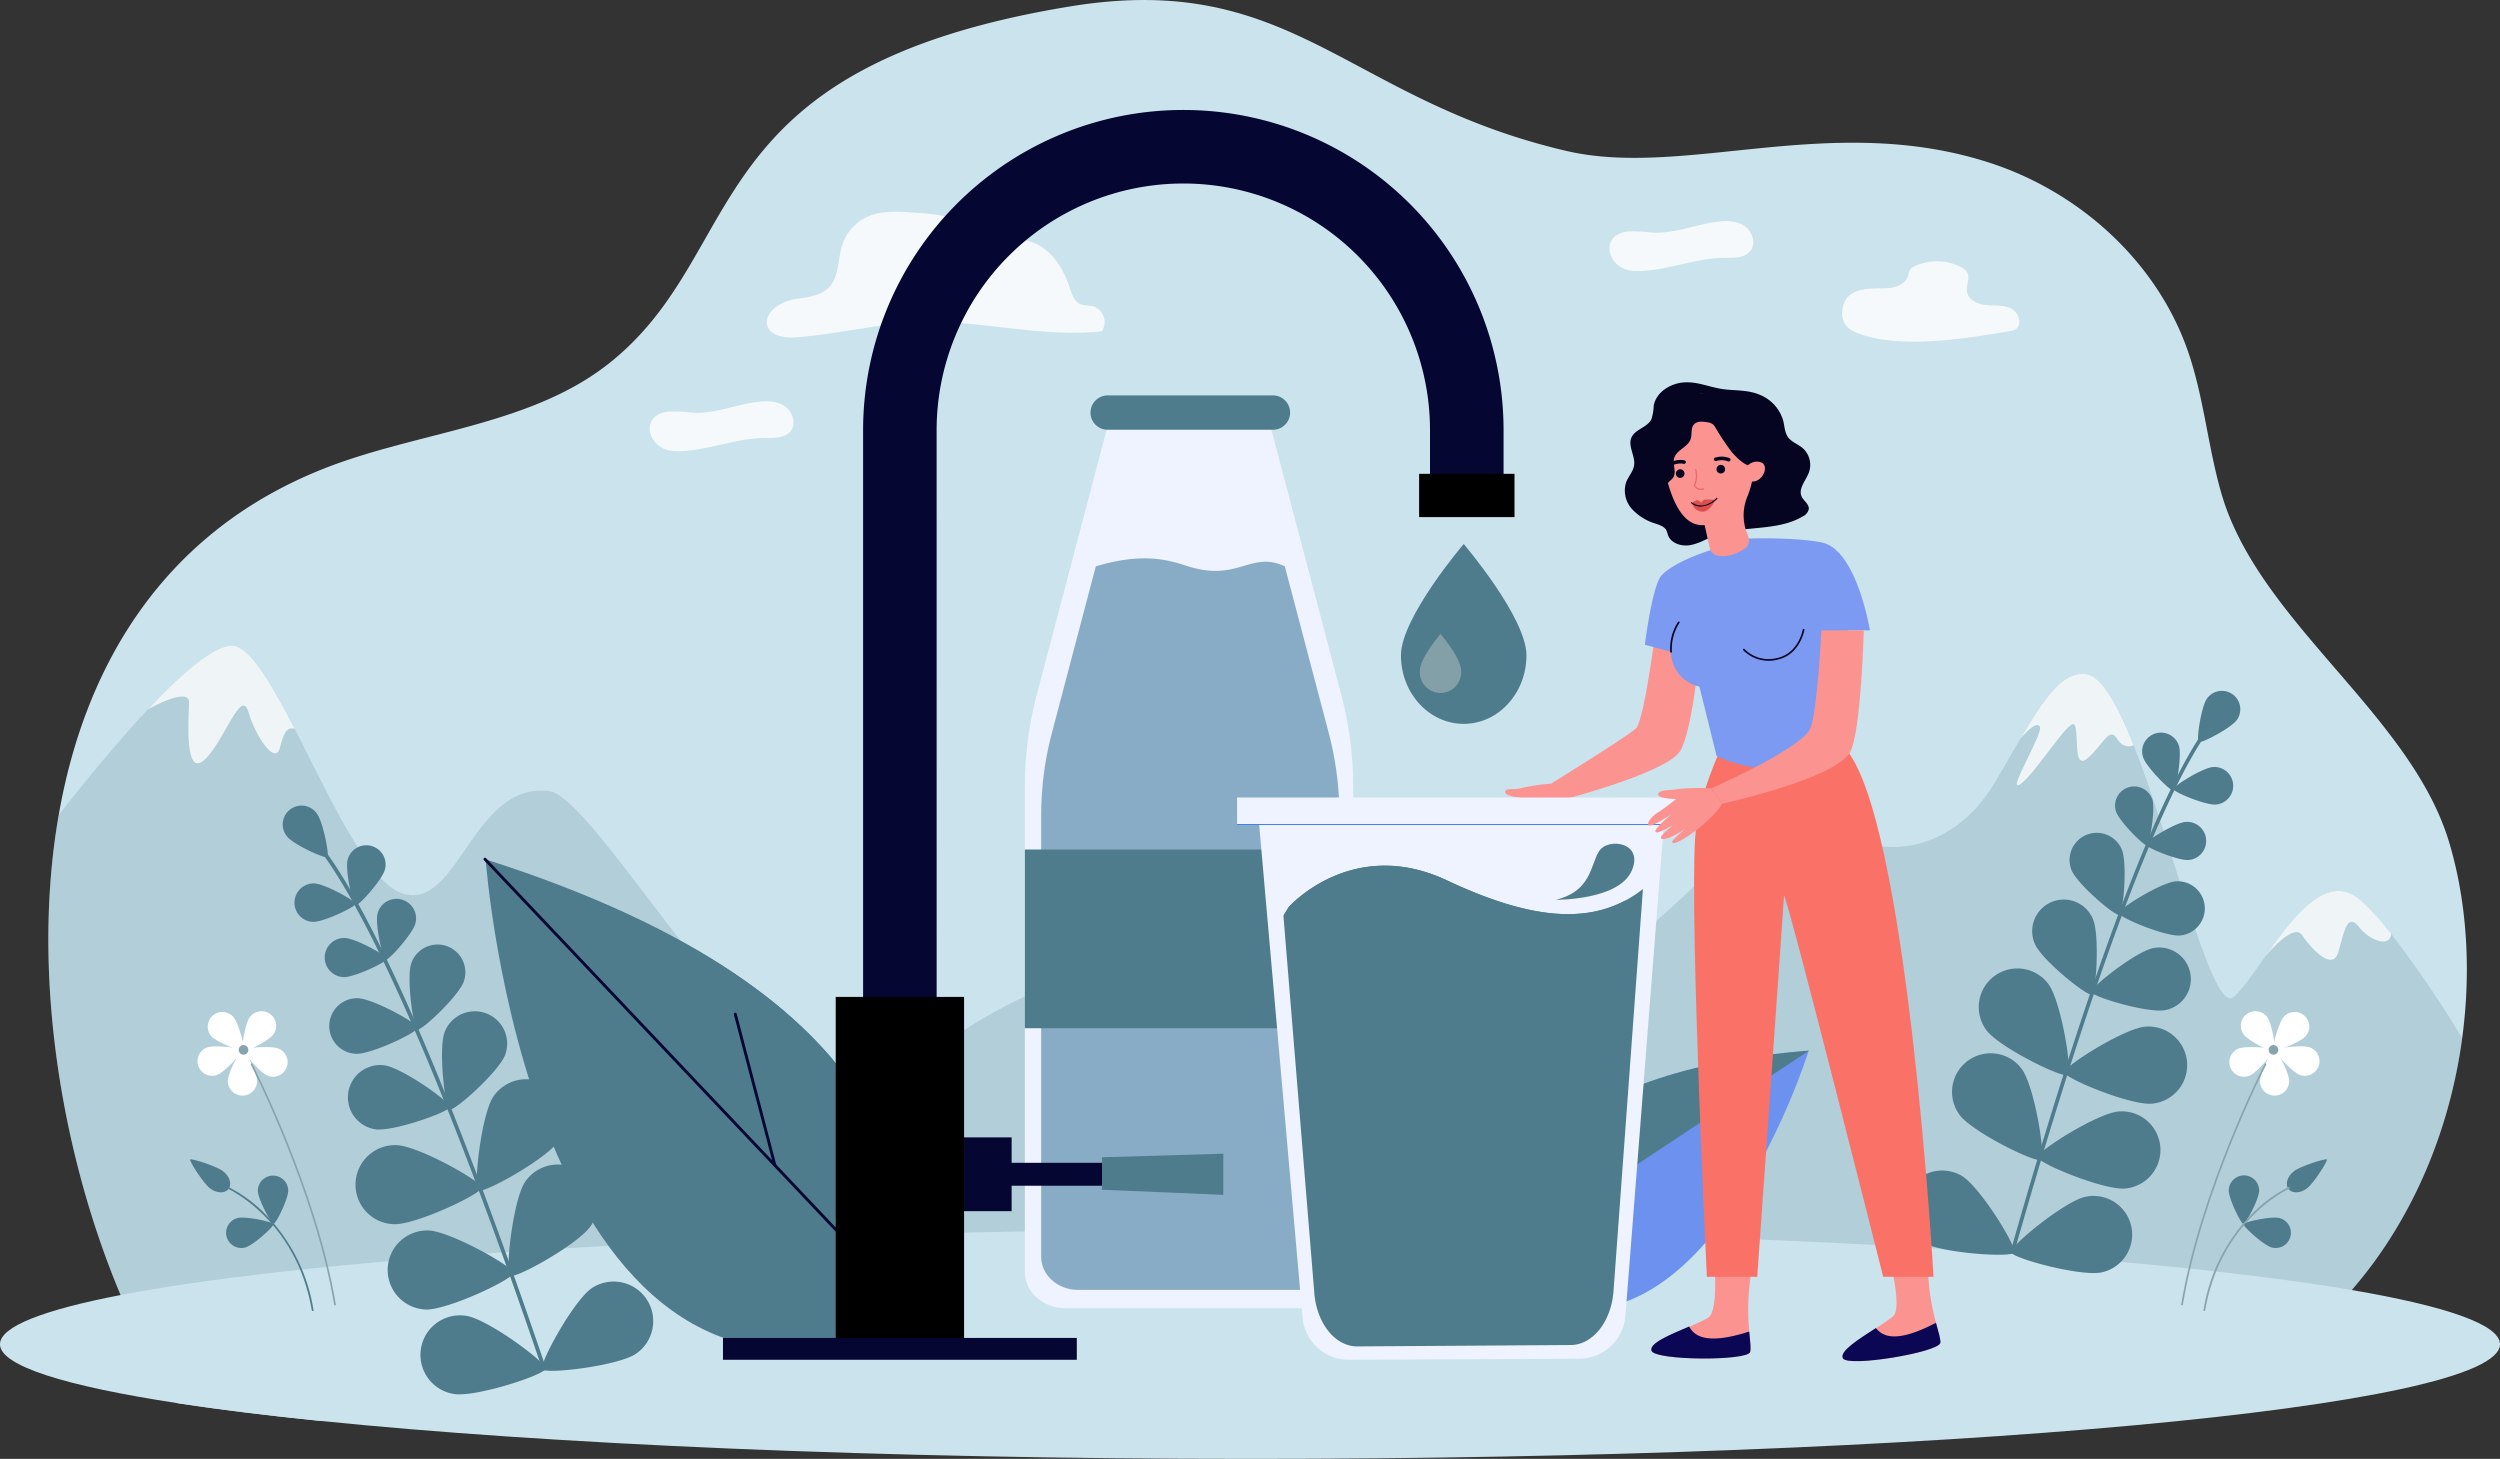 <svg xmlns="http://www.w3.org/2000/svg" width="611.759" height="356.998" viewBox="0 0 611.759 356.998">
  <rect x="0" y="0" width="611.759" height="356.998" fill="#333333" stroke="none"/>
  <g id="img_about" transform="translate(-180.956 -162.684)">
    <g id="Group_215774" data-name="Group 215774" transform="translate(180.956 162.684)">
      <path id="Path_107020" data-name="Path 107020" d="M827.107,416.712c-2.944,21.794-11.664,43.928-27.02,61.646a101.41,101.41,0,0,1-15.38,14.436,41.209,41.209,0,0,1-14.211,6.921c-8.258,2.27-17.169,2.364-26.3,1.995-3.359-.135-6.749-.333-10.15-.507l-288.155,6.112-143.2,3.038c-12.96-1.326-24.566-2.765-34.616-4.3a142.566,142.566,0,0,1-7.8-13.3c-2.154-4.149-4.214-8.551-6.155-13.163-14.091-33.429-22.067-77.883-15.16-117.435,6.409-36.693,25.623-69.168,64.64-84.7,22.813-9.085,50.23-10.456,69.578-25.5,35.324-27.469,20.268-72.5,113.359-87.711,54.447-8.9,67.443,22.81,121.368,35.372,29,6.757,64.8-9.712,103.629,2.917,22.284,7.247,41.194,24.585,48.63,46.579,3.784,11.19,4.762,23.129,8.065,34.471,9.116,31.3,46.256,53.894,55.657,85.11C828.189,382.993,829.4,399.75,827.107,416.712Z" transform="translate(-224.601 -162.684)" fill="#cbe3ec"/>
      <path id="Path_107021" data-name="Path 107021" d="M827.109,999.8c-3.813,28.239-17.327,57.05-42.4,76.081A41.207,41.207,0,0,1,770.5,1082.8l-26.3,1.995-236.949,17.973L445.889,1090.4,313.8,1063.769l-53.527,12.062c-17.764-34.235-29.174-85.591-21.316-130.6,6.187-7.9,14.247-17.792,21.9-25.928a.008.008,0,0,0,0,0c9.164-9.749,17.739-16.981,21.786-15.279,4.086,1.717,8.913,10.1,14.071,20.118,8.563,16.626,18.031,37.748,26.5,40.32,13.574,4.12,17.154-27.49,35.774-25.1,13.023,1.673,62.525,94.368,84.071,72.613,51.866-52.37,156.6-39.239,169.271-32.8s43.952-43.616,57.958-32.566,32.358,7.756,42.5-9.432c2.335-3.958,4.39-7.539,6.257-10.7l.007-.01c6.232-10.545,10.379-16.363,15.952-15.759,3.779.408,7.768,7.573,11.7,17.442,9.831,24.646,19.345,66.168,24.518,61.558,2.183-1.944,4.8-5.779,7.715-9.915v0l0,0c6.756-9.6,15.092-20.816,23.192-13.808a63.383,63.383,0,0,1,7.576,8.268A279.591,279.591,0,0,1,827.109,999.8Z" transform="translate(-224.603 -745.768)" fill="#4e7c8d" opacity="0.2"/>
      <path id="Path_107022" data-name="Path 107022" d="M792.715,1601.953c0,15.5-136.947,28.057-305.88,28.057-90.485,0-171.795-3.6-227.8-9.331-12.961-1.325-24.566-2.765-34.616-4.3-27.6-4.216-43.467-9.152-43.467-14.426,0-4.308,10.591-8.392,29.514-12.04,49.125-9.471,154.41-16.018,276.366-16.018,116.626,0,218.007,5.986,269.607,14.791C779.586,1592.639,792.715,1597.154,792.715,1601.953Z" transform="translate(-180.956 -1273.012)" fill="#cbe3ec"/>
      <g id="Group_215753" data-name="Group 215753" transform="translate(465.743 169.059)">
        <path id="Path_107039" data-name="Path 107039" d="M2488.905,1128.088a.463.463,0,0,1-.091-.016.458.458,0,0,1-.316-.566c18.031-63.625,34.641-108.607,46.772-126.658.269-.4.463-.69.537-.836a.459.459,0,1,1,.819.413,10.973,10.973,0,0,1-.6.935c-12.077,17.973-28.645,62.862-46.65,126.4A.458.458,0,0,1,2488.905,1128.088Z" transform="translate(-2462.239 -990.347)" fill="#4e7c8d"/>
        <path id="Path_107040" data-name="Path 107040" d="M2713.192,962.718c-1.439,2.027-8.781,5.823-9.36,5.412s.581-8.595,2.019-10.622a4.5,4.5,0,0,1,7.341,5.209Z" transform="translate(-2631.556 -955.612)" fill="#4e7c8d"/>
        <path id="Path_107041" data-name="Path 107041" d="M2648.531,1006.731c.77,2.423-.651,10.76-1.342,10.979s-6.665-5.767-7.435-8.19a4.6,4.6,0,0,1,8.777-2.789Z" transform="translate(-2581.088 -993.306)" fill="#4e7c8d"/>
        <path id="Path_107042" data-name="Path 107042" d="M2685.832,1052.167c-2.534.2-10.337-3.056-10.4-3.78s7.119-5.194,9.654-5.4a4.6,4.6,0,0,1,.741,9.179Z" transform="translate(-2609.333 -1024.347)" fill="#4e7c8d"/>
        <path id="Path_107043" data-name="Path 107043" d="M2528.25,1200.042c1.724,3.9.861,18.073-.253,18.565s-12.164-8.418-13.888-12.323a7.729,7.729,0,1,1,14.141-6.242Z" transform="translate(-2481.883 -1144.3)" fill="#4e7c8d"/>
        <path id="Path_107044" data-name="Path 107044" d="M2599.411,1265.493c-4.192.8-17.8-3.231-18.03-4.427s10.94-9.956,15.134-10.756a7.729,7.729,0,1,1,2.9,15.184Z" transform="translate(-2535.329 -1187.368)" fill="#4e7c8d"/>
        <path id="Path_107045" data-name="Path 107045" d="M2469.062,1278.022c3.11,4.2,5.9,21.342,4.7,22.23s-16.788-6.772-19.9-10.969a9.458,9.458,0,1,1,15.2-11.261Z" transform="translate(-2433.539 -1206.269)" fill="#4e7c8d"/>
        <path id="Path_107046" data-name="Path 107046" d="M2571.692,1359.718c-5.2.446-21.264-6.174-21.39-7.659s14.571-10.741,19.775-11.188a9.458,9.458,0,1,1,1.615,18.847Z" transform="translate(-2510.879 -1258.703)" fill="#4e7c8d"/>
        <path id="Path_107047" data-name="Path 107047" d="M2438.395,1375.383c3.11,4.2,5.9,21.342,4.7,22.23s-16.788-6.772-19.9-10.969a9.458,9.458,0,1,1,15.2-11.261Z" transform="translate(-2409.41 -1282.872)" fill="#4e7c8d"/>
        <path id="Path_107048" data-name="Path 107048" d="M2541.025,1457.079c-5.2.446-21.264-6.174-21.391-7.659s14.571-10.742,19.775-11.188a9.458,9.458,0,0,1,1.615,18.847Z" transform="translate(-2486.75 -1335.305)" fill="#4e7c8d"/>
        <path id="Path_107049" data-name="Path 107049" d="M2379.742,1507.321c4.474,2.7,13.581,17.487,12.812,18.764s-18.1.133-22.576-2.564a9.458,9.458,0,0,1,9.765-16.2Z" transform="translate(-2365.4 -1388.622)" fill="#4e7c8d"/>
        <path id="Path_107050" data-name="Path 107050" d="M2511.128,1553.965c-5.108,1.093-21.868-3.467-22.181-4.925s13.114-12.479,18.222-13.572a9.458,9.458,0,0,1,3.958,18.5Z" transform="translate(-2462.602 -1411.671)" fill="#4e7c8d"/>
        <path id="Path_107051" data-name="Path 107051" d="M2617.521,1068.332c.782,2.462-.661,10.932-1.364,11.155s-6.771-5.859-7.554-8.321a4.679,4.679,0,0,1,8.918-2.834Z" transform="translate(-2556.576 -1041.732)" fill="#4e7c8d"/>
        <path id="Path_107052" data-name="Path 107052" d="M2653.862,1115.259c-2.576.208-10.5-3.106-10.562-3.841s7.234-5.277,9.809-5.485a4.678,4.678,0,0,1,.753,9.326Z" transform="translate(-2584.049 -1073.871)" fill="#4e7c8d"/>
        <path id="Path_107053" data-name="Path 107053" d="M2569.024,1122.651c1.4,3.4.339,15.556-.63,15.954s-10.27-7.507-11.665-10.9a6.646,6.646,0,1,1,12.3-5.052Z" transform="translate(-2515.541 -1083.793)" fill="#4e7c8d"/>
        <path id="Path_107054" data-name="Path 107054" d="M2627.758,1187.374c-3.659.3-14.922-4.412-15.005-5.456s10.276-7.5,13.936-7.794a6.647,6.647,0,0,1,1.07,13.25Z" transform="translate(-2560.014 -1127.518)" fill="#4e7c8d"/>
      </g>
      <path id="Path_107055" data-name="Path 107055" d="M2336.291,479.667a4.084,4.084,0,0,0,1.2-.335c1.87-.96,1.108-4.068-.731-5.084s-4.08-.752-6.174-.937-4.488-1.232-4.812-3.308c-.244-1.57.8-3.293.052-4.692a3.53,3.53,0,0,0-1.585-1.342,12.89,12.89,0,0,0-11.233-.186,2.7,2.7,0,0,0-1.228.949,5.6,5.6,0,0,0-.423,1.4c-.592,2.034-2.99,2.954-5.106,3.033-4.157.155-10.237-.477-10.965,5.309-.537,4.275,2.663,5.542,6.181,6.489,10.339,2.786,24.461.459,34.822-1.3Z" transform="translate(-1844.447 -398.644)" fill="#fff" opacity="0.8"/>
      <path id="Path_107056" data-name="Path 107056" d="M1102.551,432.669c13.515.343,26.982,3.788,40.421,2.319a4.086,4.086,0,0,0-2.271-6.158,19.051,19.051,0,0,1-2.811-.393c-1.67-.631-2.3-2.609-2.86-4.3-1.353-4.072-3.7-8.028-7.424-10.163s-8.99-1.915-11.8,1.326c-1.278-3.63-4.613-6.232-8.222-7.568s-7.514-1.586-11.355-1.823c-3.509-.217-7.167-.41-10.4.963a11.548,11.548,0,0,0-6.363,6.9c-1.171,3.534-.721,7.831-3.318,10.5-1.9,1.955-4.839,2.36-7.541,2.729-9.385,1.284-10.862,10.246-.268,9.458,11.537-.859,22.486-4.087,34.217-3.791Z" transform="translate(-873.337 -353.929)" fill="#fff" opacity="0.8"/>
      <path id="Path_107057" data-name="Path 107057" d="M2056.568,425.463c2.2.019,4.759.012,6.094-1.729,1.441-1.875.4-4.827-1.583-6.109s-4.535-1.279-6.878-.947c-5.178.734-10.2,2.863-15.423,2.631a38.213,38.213,0,0,0-6.05-.3c-7.419.857-5,9.281,1.153,9.655,7.208.439,15.178-3.262,22.686-3.2Z" transform="translate(-1634.296 -362.377)" fill="#fff" opacity="0.8"/>
      <path id="Path_107058" data-name="Path 107058" d="M955.047,632.212c2.2.019,4.759.012,6.095-1.729,1.441-1.875.4-4.827-1.583-6.109s-4.535-1.279-6.877-.947c-5.178.734-10.2,2.863-15.423,2.63a38.221,38.221,0,0,0-6.05-.3c-7.419.857-5,9.281,1.153,9.655,7.208.439,15.177-3.262,22.686-3.2Z" transform="translate(-767.629 -525.045)" fill="#fff" opacity="0.8"/>
      <path id="Path_107059" data-name="Path 107059" d="M2524.275,953.6s-2.367,1.174-4.14-1.724-3.38,1.608-7.082,4.835-2.094-5.962-3.219-8.066-9.338,11.6-13.223,14.419,5.817-12.637,4.689-14.117c-1.1-1.442-4.5,2.746-4.682,2.97,6.233-10.545,10.379-16.363,15.952-15.759C2516.35,936.567,2520.338,943.732,2524.275,953.6Z" transform="translate(-2002.166 -771.214)" fill="#fff" opacity="0.8"/>
      <path id="Path_107060" data-name="Path 107060" d="M2811.732,1195.745c-.152,3.31-4.919,2-7.817-1.621s-3.622.966-5.071,6.037-6.761-.966-8.935-4.1c-2.145-3.1-8.771,5.015-8.944,5.228,6.757-9.6,15.093-20.816,23.192-13.808A63.411,63.411,0,0,1,2811.732,1195.745Z" transform="translate(-2226.62 -967.259)" fill="#fff" opacity="0.8"/>
      <g id="Group_215754" data-name="Group 215754" transform="translate(250.788 96.761)">
        <path id="Path_107061" data-name="Path 107061" d="M1434.642,713.037l-17.657-66.989h-39.212l-17.657,66.989a87.63,87.63,0,0,0-2.906,22.352V854.228c0,4.92,4.477,8.908,10,8.908h60.34c5.522,0,10-3.988,10-8.908V735.389A87.625,87.625,0,0,0,1434.642,713.037Z" transform="translate(-1357.21 -639.752)" fill="#eef3ff"/>
        <path id="Path_107062" data-name="Path 107062" d="M1448.909,866.483V974.444c0,4.471-4.066,8.093-9.081,8.093h-54.82c-5.016,0-9.084-3.622-9.084-8.093V866.483a79.6,79.6,0,0,1,2.642-20.306l10.73-40.7c11.278-3.356,17.417-1.681,22.266-.1,12.557,4.105,15.575-3.82,23.979.093l10.729,40.7A79.577,79.577,0,0,1,1448.909,866.483Z" transform="translate(-1371.934 -763.656)" fill="#457da0" opacity="0.6"/>
        <path id="Rectangle_156878" data-name="Rectangle 156878" d="M4.2,0H44.639a4.2,4.2,0,0,1,4.2,4.2v0a4.2,4.2,0,0,1-4.2,4.2H4.2A4.2,4.2,0,0,1,0,4.2v0A4.2,4.2,0,0,1,4.2,0Z" transform="translate(16.065)" fill="#4e7c8d"/>
        <rect id="Rectangle_156879" data-name="Rectangle 156879" width="80.338" height="43.729" transform="translate(0 111.12)" fill="#4e7c8d"/>
      </g>
      <path id="Path_107063" data-name="Path 107063" d="M386.862,924.142c-2-.671-2.765,1.263-3.62,4.61-1.128,4.412-5.957-2.8-7.727-8.822s-5.957,7.467-10.787,11.813-3.864-9.821-3.7-14.006c.159-4.139-9.795,1.437-10.022,1.565,9.164-9.749,17.739-16.981,21.786-15.279C376.877,905.741,381.7,914.128,386.862,924.142Z" transform="translate(-314.749 -745.768)" fill="#fff" opacity="0.8"/>
      <g id="Group_215755" data-name="Group 215755" transform="translate(118.316 209.887)">
        <path id="Path_107064" data-name="Path 107064" d="M835.778,1265.716s37.488-73.009-97.366-115.9C738.412,1149.813,749.07,1295.175,835.778,1265.716Z" transform="translate(-737.873 -1149.235)" fill="#4e7c8d"/>
        <path id="Path_107065" data-name="Path 107065" d="M737.566,1148.782l100.611,106.24C843.083,1233.759,842.491,1182.156,737.566,1148.782Z" transform="translate(-737.208 -1148.424)" fill="#4e7c8d"/>
        <path id="Path_107066" data-name="Path 107066" d="M832.527,1249.563a.354.354,0,0,1-.179-.1l-96.363-101.753a.358.358,0,0,1,.52-.492l96.363,101.753a.358.358,0,0,1-.34.595Z" transform="translate(-735.886 -1147.102)" fill="#060633"/>
        <path id="Path_107067" data-name="Path 107067" d="M1033.162,1362.77a.358.358,0,0,1-.266-.259l-9.691-36.966a.358.358,0,1,1,.692-.181l9.691,36.966a.358.358,0,0,1-.426.439Z" transform="translate(-961.936 -1287.147)" fill="#060633"/>
      </g>
      <g id="Group_215756" data-name="Group 215756" transform="translate(366.079 257.069)">
        <path id="Path_107068" data-name="Path 107068" d="M1898.565,1425.887s-12.549-49.9,75.879-56.983C1974.443,1368.9,1947.341,1456.161,1898.565,1425.887Z" transform="translate(-1897.952 -1368.796)" fill="#6c91ef"/>
        <path id="Path_107069" data-name="Path 107069" d="M1975.108,1368.4l-76.491,50.622C1898.634,1405.338,1906.307,1373.91,1975.108,1368.4Z" transform="translate(-1898.475 -1368.396)" fill="#4e7c8d"/>
      </g>
      <g id="Group_215757" data-name="Group 215757" transform="translate(69.249 197.225)">
        <path id="Path_107070" data-name="Path 107070" d="M601.03,1260.568a.463.463,0,0,0,.092-.022.468.468,0,0,0,.293-.594c-21.729-64.084-41.039-109.188-54.373-127.006-.3-.4-.51-.681-.593-.827a.469.469,0,0,0-.815.464,11.278,11.278,0,0,0,.657.925c13.276,17.74,32.537,62.752,54.236,126.745A.47.47,0,0,0,601.03,1260.568Z" transform="translate(-537.083 -1122.465)" fill="#4e7c8d"/>
        <path id="Path_107071" data-name="Path 107071" d="M506.74,1095.173c1.575,2,9.276,5.495,9.846,5.045s-1.04-8.753-2.615-10.75a4.605,4.605,0,1,0-7.231,5.7Z" transform="translate(-505.75 -1087.715)" fill="#4e7c8d"/>
        <path id="Path_107072" data-name="Path 107072" d="M579.452,1136.556c-.661,2.517,1.224,10.962,1.942,11.15s6.511-6.239,7.172-8.756a4.712,4.712,0,1,0-9.114-2.395Z" transform="translate(-563.63 -1123.376)" fill="#4e7c8d"/>
        <path id="Path_107073" data-name="Path 107073" d="M523.2,1185.963c2.6.077,10.4-3.661,10.427-4.4s-7.545-4.939-10.146-5.016a4.712,4.712,0,0,0-.281,9.419Z" transform="translate(-515.881 -1157.603)" fill="#4e7c8d"/>
        <path id="Path_107074" data-name="Path 107074" d="M688.91,1328.439c-1.559,4.08.059,18.514,1.223,18.959s11.994-9.234,13.552-13.314a7.908,7.908,0,0,0-14.775-5.644Z" transform="translate(-649.353 -1273.111)" fill="#4e7c8d"/>
        <path id="Path_107075" data-name="Path 107075" d="M586.645,1400.719c4.326.6,18.025-4.226,18.2-5.461s-11.7-9.606-16.024-10.206a7.909,7.909,0,0,0-2.173,15.667Z" transform="translate(-564.029 -1321.597)" fill="#4e7c8d"/>
        <path id="Path_107076" data-name="Path 107076" d="M732.247,1405.376c-2.96,4.451-4.917,22.116-3.647,22.961s16.8-7.792,19.764-12.243a9.678,9.678,0,0,0-16.117-10.718Z" transform="translate(-680.777 -1334.249)" fill="#4e7c8d"/>
        <path id="Path_107077" data-name="Path 107077" d="M598.589,1496.327c5.342.186,21.409-7.413,21.462-8.938s-15.448-10.22-20.79-10.406a9.678,9.678,0,1,0-.672,19.344Z" transform="translate(-571.445 -1393.983)" fill="#4e7c8d"/>
        <path id="Path_107078" data-name="Path 107078" d="M768.642,1503.28c-2.96,4.451-4.917,22.116-3.647,22.961s16.8-7.792,19.764-12.243a9.678,9.678,0,0,0-16.117-10.718Z" transform="translate(-709.412 -1411.279)" fill="#4e7c8d"/>
        <path id="Path_107079" data-name="Path 107079" d="M634.985,1594.23c5.342.186,21.409-7.413,21.462-8.938s-15.448-10.22-20.79-10.406a9.678,9.678,0,0,0-.672,19.344Z" transform="translate(-600.081 -1471.012)" fill="#4e7c8d"/>
        <path id="Path_107080" data-name="Path 107080" d="M815.177,1635.067c-4.432,2.988-12.971,18.576-12.118,19.841s18.506-.8,22.937-3.792a9.678,9.678,0,0,0-10.82-16.049Z" transform="translate(-739.623 -1517.065)" fill="#4e7c8d"/>
        <path id="Path_107081" data-name="Path 107081" d="M671.986,1691.615c5.276.852,22.168-4.679,22.411-6.185s-14.049-12.072-19.326-12.923a9.678,9.678,0,1,0-3.085,19.108Z" transform="translate(-630.141 -1547.726)" fill="#4e7c8d"/>
        <path id="Path_107082" data-name="Path 107082" d="M613.8,1197.91c-.672,2.557,1.243,11.137,1.973,11.329s6.615-6.339,7.287-8.9a4.787,4.787,0,1,0-9.26-2.433Z" transform="translate(-590.652 -1171.605)" fill="#4e7c8d"/>
        <path id="Path_107083" data-name="Path 107083" d="M558.272,1248.808c2.643.079,10.571-3.719,10.594-4.473s-7.666-5.018-10.309-5.1a4.787,4.787,0,1,0-.285,9.57Z" transform="translate(-543.42 -1206.93)" fill="#4e7c8d"/>
        <path id="Path_107084" data-name="Path 107084" d="M651.448,1251.267c-1.249,3.542.462,15.915,1.473,16.271s10.105-8.2,11.354-11.747a6.8,6.8,0,1,0-12.827-4.524Z" transform="translate(-620.038 -1212.824)" fill="#4e7c8d"/>
        <path id="Path_107085" data-name="Path 107085" d="M565.479,1321.959c3.754.112,15.019-5.284,15.051-6.355s-10.891-7.129-14.646-7.24a6.8,6.8,0,1,0-.405,13.6Z" transform="translate(-547.553 -1261.317)" fill="#4e7c8d"/>
      </g>
      <g id="Group_215758" data-name="Group 215758" transform="translate(211.21 26.909)">
        <path id="Path_107086" data-name="Path 107086" d="M1189.577,592.426h-18V367.253a78.361,78.361,0,1,1,156.722,0V385.8h-18V367.253a60.366,60.366,0,0,0-120.732,0Z" transform="translate(-1171.582 -288.892)" fill="#060633"/>
      </g>
      <rect id="Rectangle_156880" data-name="Rectangle 156880" width="23.339" height="10.593" transform="translate(347.265 115.946)"/>
      <g id="Group_215759" data-name="Group 215759" transform="translate(342.817 133.125)">
        <path id="Path_107087" data-name="Path 107087" d="M1788.848,814.31c0-9.261,15.354-27.239,15.354-27.239s15.354,17.979,15.354,27.239-6.874,16.767-15.354,16.767S1788.848,823.571,1788.848,814.31Z" transform="translate(-1788.848 -787.071)" fill="#4e7c8d"/>
        <path id="Path_107088" data-name="Path 107088" d="M1810.619,899.209c0-3.038,5.038-8.937,5.038-8.937s5.038,5.9,5.038,8.937a5.057,5.057,0,1,1-10.076,0Z" transform="translate(-1805.977 -868.268)" fill="#83a0a8"/>
      </g>
      <g id="Group_215763" data-name="Group 215763" transform="translate(46.512 247.443)">
        <path id="Path_107089" data-name="Path 107089" d="M443.228,1560.3c1.984-.532,8.658.923,8.81,1.489s-4.9,5.164-6.884,5.7a3.719,3.719,0,1,1-1.926-7.185Z" transform="translate(-431.652 -1509.671)" fill="#4e7c8d"/>
        <path id="Path_107090" data-name="Path 107090" d="M403.955,1500.36c-1.629-1.252-5.086-6.714-4.833-7.044s6.422,1.6,8.051,2.856,2.229,3.2,1.34,4.361S405.584,1501.611,403.955,1500.36Z" transform="translate(-399.109 -1457.027)" fill="#4e7c8d"/>
        <path id="Path_107091" data-name="Path 107091" d="M484.338,1515.355c.036,2.054-2.991,8.177-3.578,8.188s-3.825-6-3.86-8.059a3.72,3.72,0,0,1,7.438-.129Z" transform="translate(-460.314 -1471.521)" fill="#4e7c8d"/>
        <g id="Group_215760" data-name="Group 215760" transform="translate(1.825)">
          <path id="Path_107092" data-name="Path 107092" d="M466.53,1328.95c-1.172,1.591-7.061,4.506-7.516,4.172s.581-6.824,1.753-8.415a3.578,3.578,0,1,1,5.762,4.244Z" transform="translate(-447.981 -1323.249)" fill="#fff"/>
          <path id="Path_107093" data-name="Path 107093" d="M425.629,1325.332c1.316,1.474,2.957,7.837,2.537,8.213s-6.558-1.972-7.875-3.447a3.578,3.578,0,1,1,5.338-4.766Z" transform="translate(-416.884 -1323.948)" fill="#fff"/>
          <path id="Path_107094" data-name="Path 107094" d="M410,1363.886c1.853-.686,8.376.114,8.572.643s-4.234,5.383-6.088,6.069a3.578,3.578,0,0,1-2.484-6.712Z" transform="translate(-407.667 -1355.013)" fill="#fff"/>
          <path id="Path_107095" data-name="Path 107095" d="M442.473,1374.486c.016-1.976,3.076-7.791,3.64-7.787s3.532,5.868,3.516,7.844a3.578,3.578,0,1,1-7.156-.057Z" transform="translate(-435.052 -1357.435)" fill="#fff"/>
          <path id="Path_107096" data-name="Path 107096" d="M466.27,1371.436c-1.824-.76-6.054-5.79-5.837-6.311s6.767-1.055,8.591-.295a3.578,3.578,0,0,1-2.754,6.605Z" transform="translate(-449.177 -1355.667)" fill="#fff"/>
          <path id="Path_107097" data-name="Path 107097" d="M457.256,1362.975a1.178,1.178,0,1,0-.855,1.43A1.178,1.178,0,0,0,457.256,1362.975Z" transform="translate(-444.857 -1353.804)" fill="#87a3ab"/>
        </g>
        <g id="Group_215761" data-name="Group 215761" transform="translate(8.993 42.922)">
          <path id="Path_107098" data-name="Path 107098" d="M462.521,1554.947a42.933,42.933,0,0,0-11.972-23.793,33.652,33.652,0,0,0-9.1-6.591l-.163.377c.17.073,17.051,7.613,20.827,30.074Z" transform="translate(-441.289 -1524.563)" fill="#4e7c8d"/>
        </g>
        <g id="Group_215762" data-name="Group 215762" transform="translate(14.783 12.728)">
          <path id="Path_107099" data-name="Path 107099" d="M489.361,1442.147c-4.749-28.447-20.393-58.9-20.551-59.2l-.365.189c.157.3,15.772,30.7,20.511,59.08Z" transform="translate(-468.445 -1382.946)" fill="#87a3ab"/>
        </g>
      </g>
      <g id="Group_215767" data-name="Group 215767" transform="translate(533.712 247.443)">
        <path id="Path_107100" data-name="Path 107100" d="M2764.809,1560.3c-1.984-.532-8.658.923-8.81,1.489s4.9,5.164,6.884,5.7a3.719,3.719,0,0,0,1.926-7.185Z" transform="translate(-2740.686 -1509.671)" fill="#4e7c8d"/>
        <path id="Path_107101" data-name="Path 107101" d="M2810.56,1500.36c1.629-1.252,5.086-6.714,4.833-7.044s-6.422,1.6-8.051,2.856-2.229,3.2-1.34,4.361S2808.931,1501.611,2810.56,1500.36Z" transform="translate(-2779.707 -1457.027)" fill="#4e7c8d"/>
        <path id="Path_107102" data-name="Path 107102" d="M2738.947,1515.355c-.036,2.054,2.991,8.177,3.578,8.188s3.824-6,3.86-8.059a3.719,3.719,0,0,0-7.437-.129Z" transform="translate(-2727.273 -1471.521)" fill="#4e7c8d"/>
        <g id="Group_215764" data-name="Group 215764" transform="translate(11.825)">
          <path id="Path_107103" data-name="Path 107103" d="M2753.5,1328.95c1.172,1.591,7.061,4.506,7.516,4.172s-.581-6.824-1.753-8.415a3.578,3.578,0,0,0-5.763,4.244Z" transform="translate(-2749.996 -1323.249)" fill="#fff"/>
          <path id="Path_107104" data-name="Path 107104" d="M2792.444,1325.332c-1.316,1.474-2.958,7.837-2.537,8.213s6.559-1.972,7.875-3.447a3.578,3.578,0,0,0-5.338-4.766Z" transform="translate(-2779.139 -1323.948)" fill="#fff"/>
          <path id="Path_107105" data-name="Path 107105" d="M2800.452,1363.886c-1.853-.686-8.375.114-8.572.643s4.234,5.383,6.088,6.069a3.578,3.578,0,1,0,2.484-6.712Z" transform="translate(-2780.74 -1355.013)" fill="#fff"/>
          <path id="Path_107106" data-name="Path 107106" d="M2781.855,1374.486c-.016-1.976-3.076-7.791-3.64-7.787s-3.532,5.868-3.516,7.844a3.578,3.578,0,0,0,7.156-.057Z" transform="translate(-2767.227 -1357.435)" fill="#fff"/>
          <path id="Path_107107" data-name="Path 107107" d="M2744.608,1371.436c1.824-.76,6.054-5.79,5.837-6.311s-6.767-1.055-8.591-.295a3.578,3.578,0,0,0,2.754,6.605Z" transform="translate(-2739.652 -1355.667)" fill="#fff"/>
          <path id="Path_107108" data-name="Path 107108" d="M2784.781,1362.975a1.178,1.178,0,1,1,.855,1.43A1.178,1.178,0,0,1,2784.781,1362.975Z" transform="translate(-2775.13 -1353.804)" fill="#87a3ab"/>
        </g>
        <g id="Group_215765" data-name="Group 215765" transform="translate(5.474 42.922)">
          <path id="Path_107109" data-name="Path 107109" d="M2709.865,1554.947a42.928,42.928,0,0,1,11.972-23.793,33.637,33.637,0,0,1,9.1-6.591l.163.377c-.171.073-17.052,7.613-20.827,30.074Z" transform="translate(-2709.865 -1524.563)" fill="#87a3ab"/>
        </g>
        <g id="Group_215766" data-name="Group 215766" transform="translate(0 12.728)">
          <path id="Path_107110" data-name="Path 107110" d="M2684.191,1442.147c4.749-28.447,20.394-58.9,20.552-59.2l.365.189c-.157.3-15.772,30.7-20.511,59.08Z" transform="translate(-2684.191 -1382.946)" fill="#87a3ab"/>
        </g>
      </g>
      <g id="Group_215772" data-name="Group 215772" transform="translate(302.72 93.55)">
        <path id="Path_107111" data-name="Path 107111" d="M1987.733,852.961s-3.39,29.018-5.786,31.132-20.69,13.451-20.69,13.451l2.371,4.073s25.88-6.648,29.194-12.06,5.123-28.116,5.123-28.116Z" transform="translate(-1884.401 -799.337)" fill="#fb9391"/>
        <g id="Group_215768" data-name="Group 215768" transform="translate(101.353 213.46)">
          <path id="Path_107112" data-name="Path 107112" d="M2091.461,1602.632s1.408,13.9-1.43,15.478c-5.14,2.856-14.62,5.579-13.826,8.032s23.516,2.548,24.147.311-1.916-9.079.783-22.4Z" transform="translate(-2076.158 -1602.632)" fill="#fb9391"/>
          <path id="Path_107113" data-name="Path 107113" d="M2100.124,1686.4c.242,2.489.452,4.2.227,4.993-.631,2.237-23.353,2.141-24.147-.311-.588-1.819,4.429-3.869,9.191-5.911C2086.521,1687.065,2088.921,1690.012,2100.124,1686.4Z" transform="translate(-2076.156 -1667.575)" fill="#0b0755"/>
        </g>
        <g id="Group_215769" data-name="Group 215769" transform="translate(148.134 212.815)">
          <path id="Path_107114" data-name="Path 107114" d="M2306.714,1599.854s3.755,13.458,1.227,15.5c-4.578,3.689-13.456,7.987-12.257,10.269s23.607-1.494,23.847-3.8-3.433-8.62-3.042-22.206Z" transform="translate(-2295.573 -1599.608)" fill="#fb9391"/>
          <path id="Path_107115" data-name="Path 107115" d="M2318.454,1680.864c.662,2.411,1.159,4.058,1.074,4.881-.241,2.311-22.648,6.086-23.847,3.8-.89-1.692,3.705-4.567,8.05-7.39C2305.162,1683.832,2308.03,1686.327,2318.454,1680.864Z" transform="translate(-2295.569 -1663.539)" fill="#0b0755"/>
        </g>
        <path id="Path_107116" data-name="Path 107116" d="M2132.134,1018.862s-6,12.217-6.627,22.873c-1.248,21.31,2.891,107.022,2.891,107.022h12.332s6.541-92.333,6.541-93.153c0-3.225,24.283,93.153,24.283,93.153h12.312s-6.453-113.822-21.916-129.633l-14.679,1.868Z" transform="translate(-2013.448 -929.867)" fill="#fa7267"/>
        <path id="Path_107117" data-name="Path 107117" d="M2084.988,783.387s-8.9,2.748-12.1,6.229c-2.288,2.49-4.073,16.963-4.073,16.963l6.4,1.733a8.723,8.723,0,0,0,6.94,8.489l4.217,17.023s16.452,8.47,31.156-2.215l.9-28.564h5.453s-3.216-19.787-11.807-21.5c-6.693-1.339-17.976-.956-17.976-.956Z" transform="translate(-1969.027 -742.353)" fill="#7c9af2"/>
        <path id="Path_107118" data-name="Path 107118" d="M2189.9,891.973c5.454-1.24,6.488-7.21,6.5-7.27a.207.207,0,0,0-.409-.067c-.009.057-1,5.755-6.181,6.932a8.319,8.319,0,0,1-8.088-2.176.207.207,0,0,0-.317.266A8.755,8.755,0,0,0,2189.9,891.973Z" transform="translate(-2057.572 -824.122)" fill="#050521"/>
        <path id="Path_107119" data-name="Path 107119" d="M2098.015,883.628a.208.208,0,0,0,.16-.224,11.866,11.866,0,0,1,1.852-7.079.207.207,0,0,0-.344-.231,12.065,12.065,0,0,0-1.92,7.354.207.207,0,0,0,.228.184Z" transform="translate(-1991.779 -817.466)" fill="#050521"/>
        <path id="Path_107120" data-name="Path 107120" d="M2172.182,886.117s-.9,18.808-2.576,23.764-24.294,14.884-24.294,14.884l2.574,3.784s27.917-6.111,31.379-12.711c2.655-5.062,3.3-29.721,3.3-29.721Z" transform="translate(-2029.214 -825.424)" fill="#fb9391"/>
        <path id="Path_107121" data-name="Path 107121" d="M2060.036,601.487c-3.316.269-6.729,2.436-7.3,5.714a12,12,0,0,1-.558,3.287c-.992,2.029-4.019,2.442-4.9,4.52-.9,2.124,1.007,4.5.662,6.779-.227,1.5-1.388,2.686-1.938,4.1a6.685,6.685,0,0,0,1.355,6.5,12.75,12.75,0,0,0,5.832,3.646c1.032.35,2.2.723,2.682,1.7a9.291,9.291,0,0,1,.349,1.073c.692,2.009,3.2,2.836,5.3,2.513s3.968-1.469,5.944-2.249c6.941-2.739,15.288-.993,21.717-4.781a2.618,2.618,0,0,0,1.513-1.839c.084-1.191-1.248-1.951-1.75-3.034-.907-1.959,1.067-3.951,1.8-5.982a5.484,5.484,0,0,0-1.6-5.917c-1.13-.942-2.657-1.429-3.521-2.62-.842-1.16-.852-2.7-1.206-4.09a9.7,9.7,0,0,0-5.286-6.105c-2.881-1.384-5.913-1.176-8.99-1.519C2066.7,602.807,2063.555,601.2,2060.036,601.487Z" transform="translate(-1950.791 -601.453)" fill="#050521"/>
        <path id="Path_107122" data-name="Path 107122" d="M2096.226,613.854a12.063,12.063,0,0,1,13.648,14.326c-.71,4.462-1.318,8.064-2.451,10.841a12,12,0,0,0-.191,8.789l.43,1.138a2.441,2.441,0,0,1-.969,2.916c-3,1.921-5.3,1.94-6.7,1.626a2.369,2.369,0,0,1-1.788-1.8l-1.262-5.667h0c-7.606.767-9.664-13.128-10.564-17.17h.012c-.04-.15-.079-.3-.113-.453A12.064,12.064,0,0,1,2096.226,613.854Z" transform="translate(-1982.538 -611.1)" fill="#fb9391"/>
        <path id="Path_107123" data-name="Path 107123" d="M2104.461,702.658a1.053,1.053,0,1,1,1.328.674A1.054,1.054,0,0,1,2104.461,702.658Z" transform="translate(-1997.032 -679.994)" fill="#050521"/>
        <path id="Path_107124" data-name="Path 107124" d="M2151.092,697.63a1.053,1.053,0,1,1,1.327.674A1.053,1.053,0,0,1,2151.092,697.63Z" transform="translate(-2033.721 -676.038)" fill="#050521"/>
        <path id="Path_107125" data-name="Path 107125" d="M2122.926,736.83s.774-.793,1.328-.734a1.568,1.568,0,0,1,.953.652,1.217,1.217,0,0,1,.855-.809,15.156,15.156,0,0,1,2.536.08s-1.219,3.025-3.227,2.863a2.64,2.64,0,0,1-2.4-1.963Z" transform="translate(-2011.601 -707.236)" fill="#dd4e4e"/>
        <path id="Path_107126" data-name="Path 107126" d="M2123.98,736.144a6.23,6.23,0,0,0,4.2-1.912.148.148,0,0,0-.218-.2c-.123.133-3.058,3.229-5.992,1.068a.148.148,0,0,0-.176.239A3.937,3.937,0,0,0,2123.98,736.144Z" transform="translate(-2010.661 -705.727)" fill="#050521"/>
        <path id="Path_107127" data-name="Path 107127" d="M2151.76,687.933a.438.438,0,0,0,.062-.821,5.256,5.256,0,0,0-3.51-.106.438.438,0,0,0-.281.552.448.448,0,0,0,.552.28,4.379,4.379,0,0,1,2.881.072A.438.438,0,0,0,2151.76,687.933Z" transform="translate(-2031.337 -668.568)" fill="#050521"/>
        <path id="Path_107128" data-name="Path 107128" d="M2100.721,691.478a.438.438,0,0,0-.086-.819,5.2,5.2,0,0,0-3.472.525.438.438,0,0,0,.416.77,4.359,4.359,0,0,1,2.846-.446A.436.436,0,0,0,2100.721,691.478Z" transform="translate(-1991.151 -671.563)" fill="#050521"/>
        <path id="Path_107129" data-name="Path 107129" d="M2126.5,706.136a2.593,2.593,0,0,0,1.056-.092.155.155,0,1,0-.082-.3c-1.443.4-1.905-.5-2-.733a5.909,5.909,0,0,0,.248-3.836.155.155,0,1,0-.3.088,5.661,5.661,0,0,1-.257,3.669.153.153,0,0,0-.01.114A1.669,1.669,0,0,0,2126.5,706.136Z" transform="translate(-2013.352 -679.828)" fill="#ea6868"/>
        <path id="Path_107130" data-name="Path 107130" d="M2092.022,627.415a58.666,58.666,0,0,1-3.872-5.841,2.93,2.93,0,0,0-.621-.771,3.021,3.021,0,0,0-1.405-.486c-1.121-.188-2.457-.305-3.212.544-.838.942-.4,2.44-.823,3.629-.68,1.937-3.406,2.589-3.99,4.557-.466,1.566.625,3.439-.266,4.808-.364.56-1,.9-1.371,1.454-1.213,1.8.945,4.52-.273,6.32a68.136,68.136,0,0,1-4-6.267,4.794,4.794,0,0,1-.69-1.742c-.142-1.194.579-2.294,1.062-3.4.883-2.016,1-4.269,1.368-6.439a27.51,27.51,0,0,1,2.376-7.413,3.366,3.366,0,0,1,.726-1.083,3.561,3.561,0,0,1,1.431-.654,38.411,38.411,0,0,1,7.682-1.575,14.952,14.952,0,0,1,7.66,1.271,9.331,9.331,0,0,1,2.5,1.746,15.782,15.782,0,0,1,2.041,2.731,12.648,12.648,0,0,1,1.84,3.721,11.985,11.985,0,0,1,.177,3.421,9.691,9.691,0,0,1-.5,3.067C2098.069,633.593,2093.933,629.765,2092.022,627.415Z" transform="translate(-1971.124 -610.545)" fill="#050521"/>
        <path id="Path_107131" data-name="Path 107131" d="M2183.994,694.152a1.792,1.792,0,0,1,.732-1.035,3.023,3.023,0,0,1,3.3-.42c1.768,1.124-.287,5.606-3.587,4.341C2184.438,697.039,2183.432,696.4,2183.994,694.152Z" transform="translate(-2059.515 -672.972)" fill="#fb9391"/>
        <path id="Path_107132" data-name="Path 107132" d="M1912.422,1062.065a51.317,51.317,0,0,0-7.246,1.069c-1.793.6-3.979-.141-4,.956s3.609,1.391,3.609,1.391-2.687,2.756-3.642,3.477-2.333,2.444-1.86,3.184,4.816-3.046,4.816-3.046-3.344,3.546-3.053,4.322,5.209-3.112,5.209-3.112-3.751,3.609-3.8,4.148.642.621,2.281-.334a18.038,18.038,0,0,0,3.065-2.353,40.957,40.957,0,0,0-2.625,3.163c-.178.431-.111,1.154,2.166-.518s6.611-6.088,7.88-9.173Z" transform="translate(-1835.566 -963.859)" fill="#fb9391"/>
        <g id="Group_215770" data-name="Group 215770" transform="translate(0 101.603)">
          <path id="Path_107133" data-name="Path 107133" d="M1724.429,1092.7l-3.839,49.057-5.844,74.7a11.368,11.368,0,0,1-11.246,10.437l-56.4.263a11.351,11.351,0,0,1-11.362-10.319l-6.2-70.464v0l-4.683-53.2Z" transform="translate(-1619.724 -1089.566)" fill="#eef3ff"/>
          <path id="Path_107134" data-name="Path 107134" d="M1741.931,1161.913l-7.17,98.017c-.437,7.609-4.958,13.5-10.43,13.569l-52.305.343c-5.472.027-10.06-5.805-10.538-13.417l-7.534-92,.005,0,1.3-2.106s15.46-17.452,38.714-6.513c18.966,8.92,33.005,10.794,43.983,4.745A29.027,29.027,0,0,0,1741.931,1161.913Z" transform="translate(-1642.618 -1139.523)" fill="#4e7c8d"/>
          <rect id="Rectangle_156881" data-name="Rectangle 156881" width="109.628" height="6.604" fill="#eef3ff"/>
          <path id="Path_107135" data-name="Path 107135" d="M1966.819,1144.711s15.188.142,18.462-6.977-5.838-8.4-7.973-4.841S1975.409,1142.575,1966.819,1144.711Z" transform="translate(-1888.778 -1119.68)" fill="#4e7c8d"/>
          <path id="Path_107136" data-name="Path 107136" d="M1737.976,1164.545l-.007.007c-8.877,6.962-23,8.375-25.413,4.994s-3.381-2.535-7.073-1.69-17.317-8.331-21.542-10.169-10.263-.336-11.954,1.838a7.742,7.742,0,0,1-7.486,3.018c-2.854-.594-10.3,5.687-10.524,5.875l1.3-2.106s15.46-17.452,38.714-6.513C1712.959,1168.72,1727,1170.594,1737.976,1164.545Z" transform="translate(-1642.636 -1139.523)" fill="#4e7c8d"/>
        </g>
        <g id="Group_215771" data-name="Group 215771" transform="translate(0 108.086)">
          <rect id="Rectangle_156882" data-name="Rectangle 156882" width="109.83" height="0.242" fill="#487eed"/>
        </g>
        <path id="Path_107137" data-name="Path 107137" d="M2088.062,1067.115a55.411,55.411,0,0,0-7.913.16c-2,.4-4.972.107-5.142,1.28s4.405,1.183,4.405,1.183-3.255,2.589-4.376,3.232-2.834,2.3-2.427,3.161,5.577-2.61,5.577-2.61-4.066,3.347-3.86,4.218,4.345-1.668,4.345-1.668-2.85,2.4-2.974,2.971.6.753,2.49-.048a19.479,19.479,0,0,0,3.606-2.105,43.99,43.99,0,0,0-3.244,3.034c-.251.437-.277,1.222,2.392-.261s7.914-5.627,9.695-8.762Z" transform="translate(-1971.964 -967.775)" fill="#fb9391"/>
      </g>
      <g id="Group_215773" data-name="Group 215773" transform="translate(230.553 278.32)">
        <rect id="Rectangle_156883" data-name="Rectangle 156883" width="16.997" height="18.056" fill="#060633"/>
        <rect id="Rectangle_156884" data-name="Rectangle 156884" width="34.287" height="5.612" transform="translate(15.16 6.222)" fill="#060633"/>
        <path id="Path_107138" data-name="Path 107138" d="M1475.42,1496.867l-29.689-1.247v-7.947l29.689-.877Z" transform="translate(-1406.623 -1482.803)" fill="#4e7c8d"/>
      </g>
      <rect id="Rectangle_156885" data-name="Rectangle 156885" width="31.41" height="86.496" transform="translate(204.503 243.947)"/>
      <rect id="Rectangle_156886" data-name="Rectangle 156886" width="86.584" height="5.346" transform="translate(176.915 327.398)" fill="#060633"/>
    </g>
  </g>
</svg>
